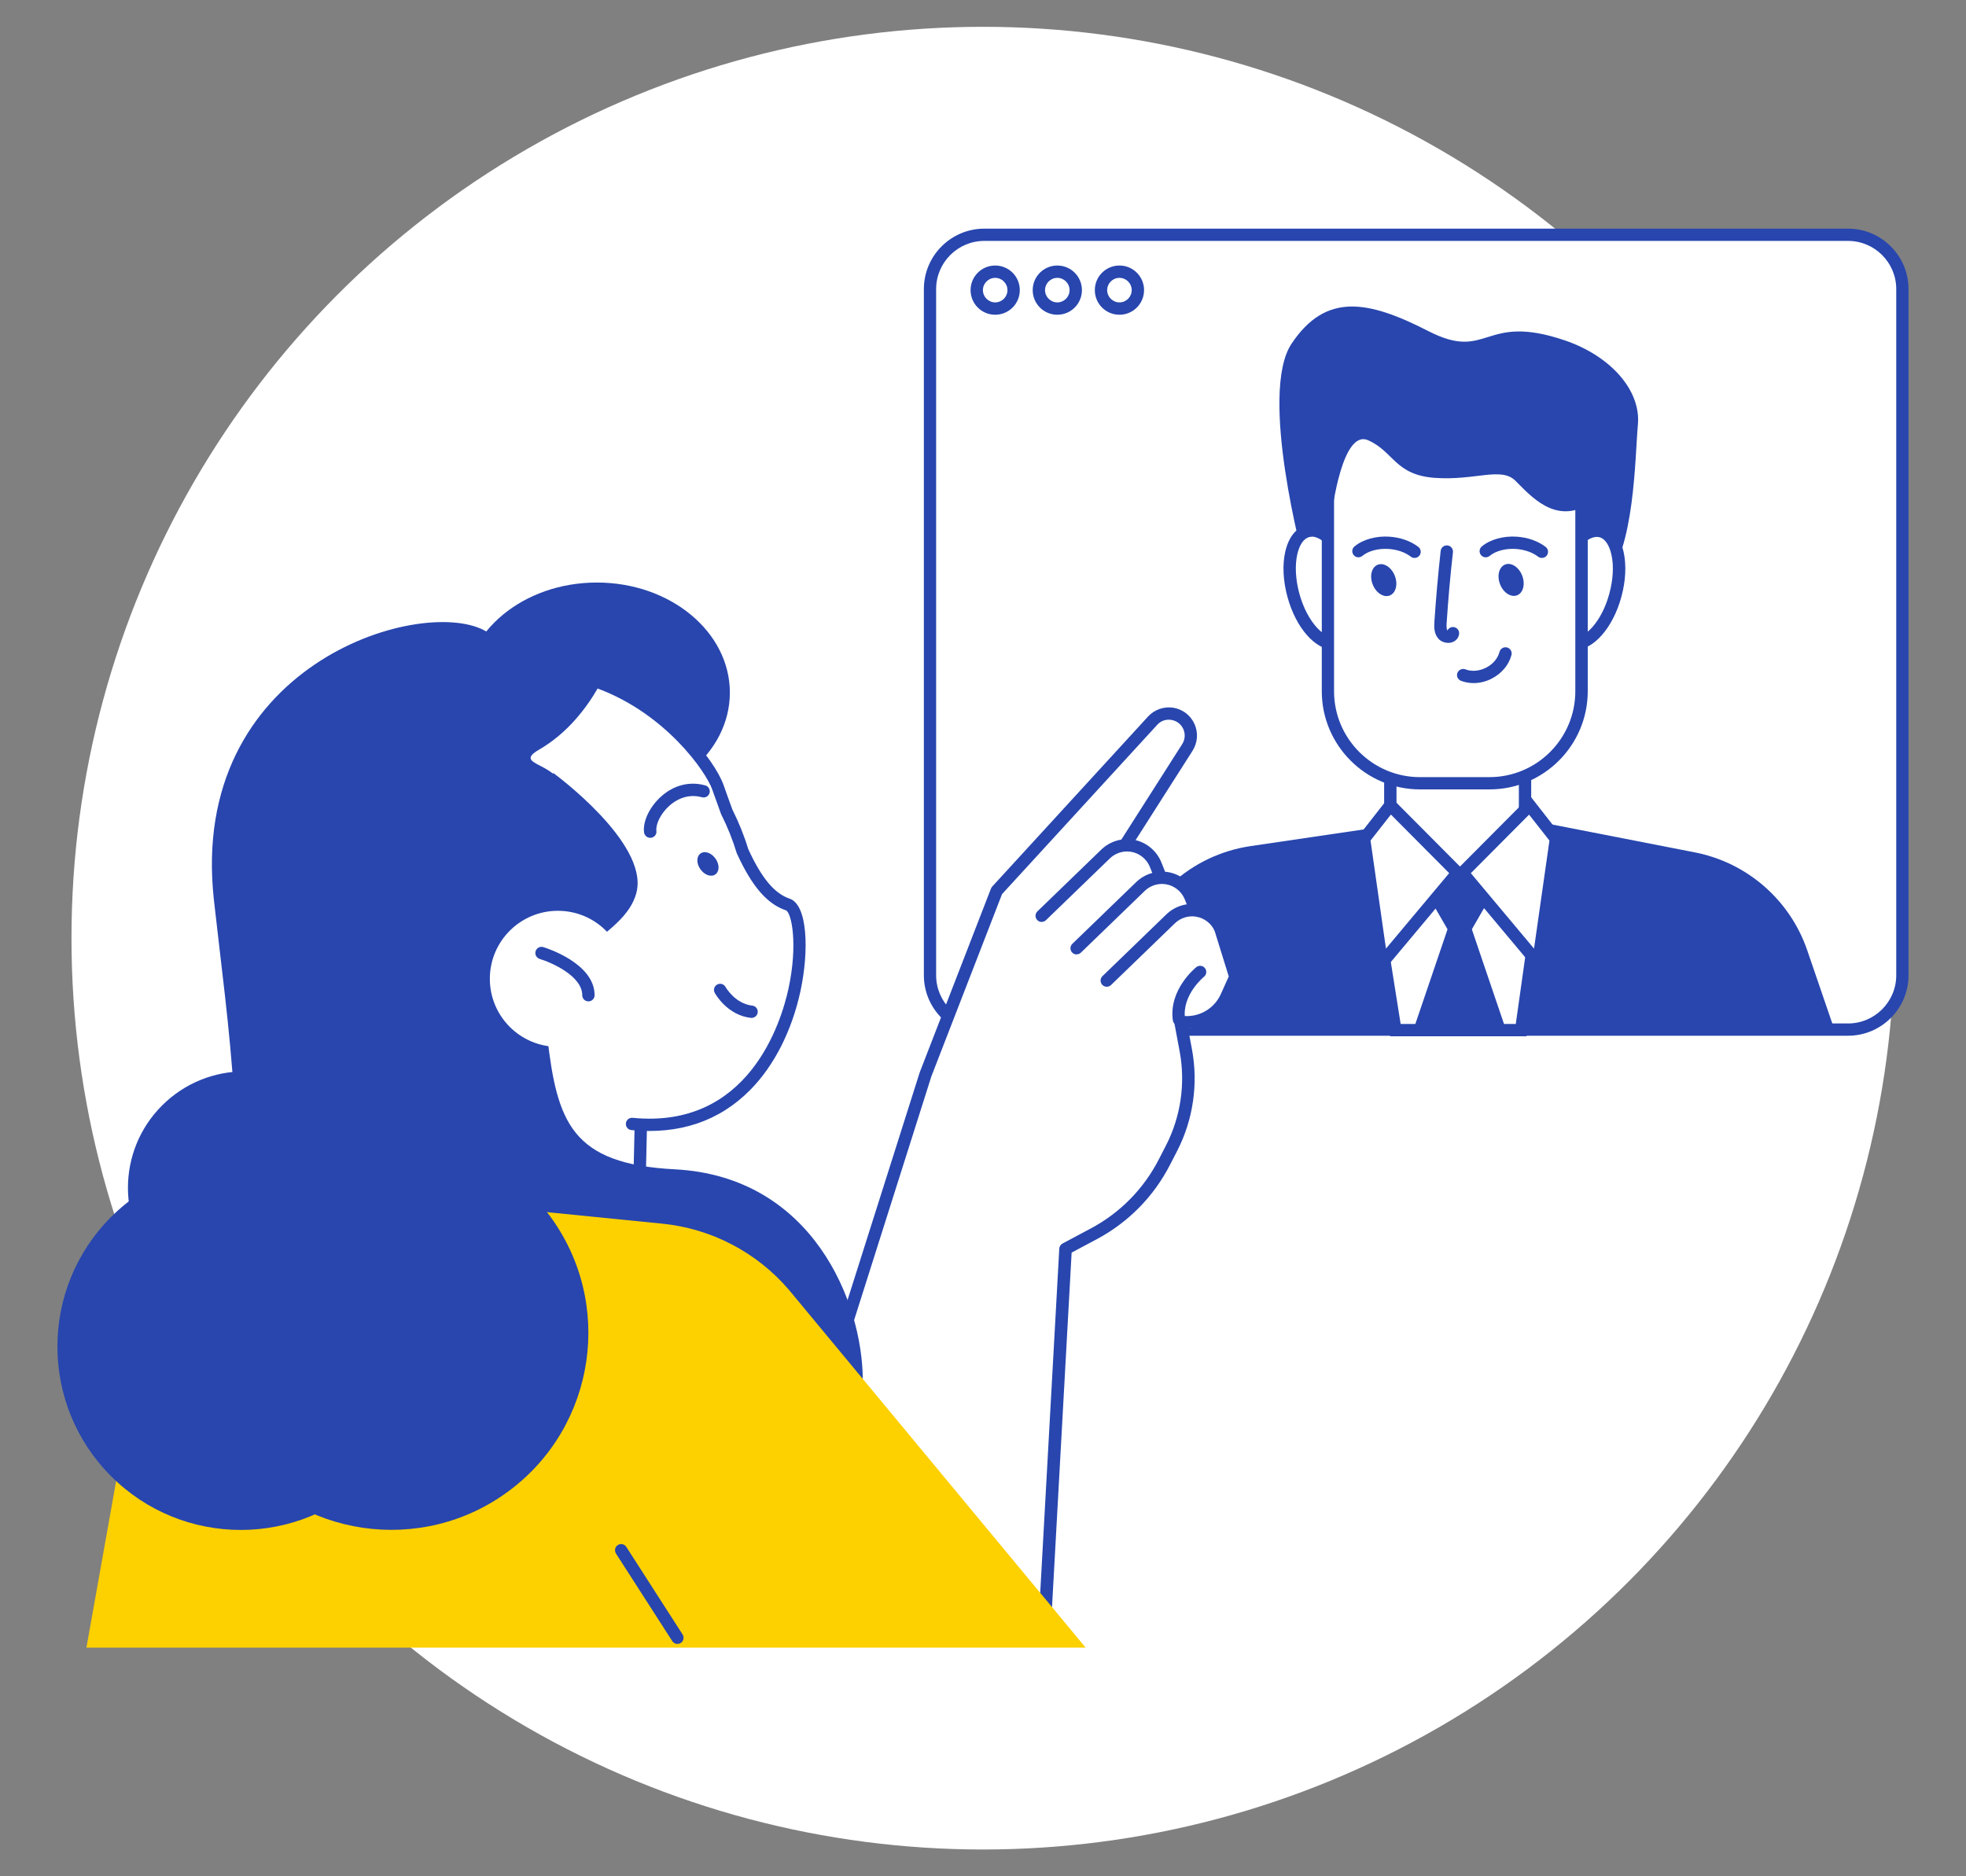 <?xml version="1.0" encoding="UTF-8"?>
<svg id="_圖層_2" data-name="圖層 2" xmlns="http://www.w3.org/2000/svg" viewBox="0 0 250 238.64">
  <rect x="0" y="0" width="250" height="238.64" fill="#808080" stroke="none"/>
  <defs>
    <style>
      .cls-1 {
        fill: none;
      }

      .cls-1, .cls-2, .cls-3, .cls-4 {
        stroke-width: 0px;
      }

      .cls-2 {
        fill: #2846ae;
      }

      .cls-3 {
        fill: #fff;
      }

      .cls-4 {
        fill: #fdd000;
      }
    </style>
  </defs>
  <g id="CON02">
    <g>
      <rect class="cls-1" width="250" height="238.64"/>
      <circle class="cls-3" cx="125" cy="119.32" r="115.91"/>
      <g>
        <g>
          <g>
            <g>
              <rect class="cls-3" x="118.26" y="29.86" width="123.65" height="101.09" rx="6.91" ry="6.91"/>
              <path class="cls-2" d="M235,131.73h-109.83c-4.24,0-7.69-3.45-7.69-7.69V36.77c0-4.24,3.45-7.69,7.69-7.69h109.83c4.24,0,7.69,3.45,7.69,7.69v87.27c0,4.24-3.45,7.69-7.69,7.69ZM125.17,30.64c-3.38,0-6.13,2.75-6.13,6.13v87.27c0,3.38,2.75,6.13,6.13,6.13h109.83c3.38,0,6.13-2.75,6.13-6.13V36.77c0-3.38-2.75-6.13-6.13-6.13h-109.83Z"/>
            </g>
            <path class="cls-2" d="M126.55,40.03c-1.73,0-3.13-1.4-3.13-3.13s1.4-3.13,3.13-3.13,3.13,1.4,3.13,3.13-1.4,3.13-3.13,3.13ZM126.55,35.34c-.86,0-1.56.7-1.56,1.56s.7,1.56,1.56,1.56,1.56-.7,1.56-1.56-.7-1.56-1.56-1.56Z"/>
            <path class="cls-2" d="M134.45,40.03c-1.73,0-3.13-1.4-3.13-3.13s1.4-3.13,3.13-3.13,3.13,1.4,3.13,3.13-1.4,3.13-3.13,3.13ZM134.45,35.34c-.86,0-1.56.7-1.56,1.56s.7,1.56,1.56,1.56,1.56-.7,1.56-1.56-.7-1.56-1.56-1.56Z"/>
            <path class="cls-2" d="M142.35,40.03c-1.73,0-3.13-1.4-3.13-3.13s1.4-3.13,3.13-3.13,3.13,1.4,3.13,3.13-1.4,3.13-3.13,3.13ZM142.35,35.34c-.86,0-1.56.7-1.56,1.56s.7,1.56,1.56,1.56,1.56-.7,1.56-1.56-.7-1.56-1.56-1.56Z"/>
          </g>
          <path class="cls-2" d="M233.05,130.32l-3.24-9.46c-2.2-6.41-7.65-11.15-14.29-12.45l-26.63-5.2-29.85,4.4c-7.63,1.12-13.82,6.76-15.65,14.25l-2.07,8.46h91.74Z"/>
          <g>
            <polygon class="cls-3" points="177.45 131.01 193.44 131.01 195.52 116.25 185.97 111.01 175.19 116.77 177.45 131.01"/>
            <path class="cls-2" d="M194.12,131.8h-17.33l-2.45-15.46,11.64-6.22,10.4,5.7-2.26,15.98ZM178.12,130.23h14.63l1.91-13.56-8.71-4.77-9.91,5.3,2.07,13.04Z"/>
          </g>
          <g>
            <path class="cls-2" d="M165.79,71.36s-5.79-21.35-1.54-27.67c4.34-6.47,9.65-5.54,17.38-1.58,7.72,3.95,6.89-2.39,17.38,1.19,5.79,1.98,9.65,6.33,9.27,10.67-.39,4.35-.39,15.81-4.25,20.16-3.86,4.35-32.05,8.3-38.23-2.77Z"/>
            <g>
              <path class="cls-3" d="M185.34,111.01h.04c-4.74,0-8.58-3.84-8.58-8.58v-31.19c0-4.74,3.84-8.58,8.58-8.58h-.04c4.74,0,8.58,3.84,8.58,8.58v31.19c0,4.74-3.84,8.58-8.58,8.58Z"/>
              <path class="cls-2" d="M185.38,111.79h-.06c-5.14-.03-9.31-4.22-9.31-9.37v-31.19c0-5.15,4.17-9.34,9.31-9.37.01,0,.02,0,.04,0s.02,0,.04,0c5.14.03,9.31,4.22,9.31,9.37v31.19c0,5.15-4.17,9.34-9.31,9.37h-.02ZM185.36,63.43c-4.29.01-7.78,3.51-7.78,7.8v31.19c0,4.29,3.49,7.79,7.78,7.8,4.29-.01,7.78-3.51,7.78-7.8v-31.19c0-4.29-3.49-7.79-7.78-7.8Z"/>
            </g>
            <g>
              <path class="cls-3" d="M171.93,73.66c1.07,3.93.26,7.57-1.8,8.13-2.06.56-4.6-2.17-5.67-6.1-1.07-3.93-.26-7.57,1.8-8.13,2.06-.56,4.6,2.17,5.67,6.1Z"/>
              <path class="cls-2" d="M169.59,82.65c-2.32,0-4.8-2.77-5.88-6.75-.55-2.02-.65-4.05-.28-5.7.41-1.83,1.34-3.04,2.64-3.39,1.29-.35,2.71.21,3.99,1.59,1.15,1.24,2.09,3.04,2.64,5.06,1.2,4.41.16,8.41-2.35,9.09-.24.07-.49.1-.75.1ZM166.81,68.27c-.12,0-.23.01-.34.04-.69.19-1.24.99-1.51,2.21-.31,1.41-.22,3.17.26,4.95,1.02,3.75,3.3,5.92,4.71,5.55,1.41-.38,2.27-3.42,1.25-7.17-.48-1.78-1.29-3.35-2.28-4.41-.72-.77-1.46-1.19-2.09-1.19Z"/>
            </g>
            <g>
              <path class="cls-3" d="M197.95,73.66c-1.07,3.93-.26,7.57,1.8,8.13,2.06.56,4.6-2.17,5.67-6.1,1.07-3.93.26-7.57-1.8-8.13-2.06-.56-4.6,2.17-5.67,6.1Z"/>
              <path class="cls-2" d="M200.29,82.65c-.25,0-.5-.03-.75-.1-2.52-.68-3.55-4.68-2.35-9.09h0c.55-2.02,1.49-3.82,2.64-5.06,1.28-1.38,2.7-1.94,3.99-1.59,1.29.35,2.23,1.55,2.64,3.39.37,1.66.27,3.68-.28,5.7-1.08,3.98-3.56,6.75-5.88,6.75ZM198.7,73.87h0c-1.02,3.75-.16,6.79,1.25,7.17,1.4.37,3.69-1.8,4.7-5.55.48-1.78.58-3.54.26-4.95-.27-1.22-.82-2.03-1.51-2.21-.7-.19-1.58.23-2.43,1.14-.99,1.06-1.79,2.63-2.28,4.41Z"/>
            </g>
            <g>
              <rect class="cls-3" x="168.86" y="48.23" width="32.25" height="51.38" rx="11.7" ry="11.7"/>
              <path class="cls-2" d="M189.41,100.4h-8.84c-6.88,0-12.49-5.6-12.49-12.49v-27.98c0-6.88,5.6-12.49,12.49-12.49h8.84c6.88,0,12.49,5.6,12.49,12.49v27.98c0,6.88-5.6,12.49-12.49,12.49ZM180.56,49.02c-6.02,0-10.92,4.9-10.92,10.92v27.98c0,6.02,4.9,10.92,10.92,10.92h8.84c6.02,0,10.92-4.9,10.92-10.92v-27.98c0-6.02-4.9-10.92-10.92-10.92h-8.84Z"/>
            </g>
            <ellipse class="cls-2" cx="175.96" cy="73.76" rx="1.51" ry="2.1" transform="translate(-14.78 69.21) rotate(-21.37)"/>
            <path class="cls-2" d="M179.88,70.96c-.17,0-.34-.05-.48-.16-.72-.56-1.71-.9-2.8-.98-1.32-.09-2.58.24-3.36.88-.33.28-.83.23-1.1-.1-.28-.33-.23-.83.1-1.1,1.08-.9,2.76-1.36,4.47-1.24,1.4.1,2.69.56,3.65,1.3.34.26.4.76.14,1.1-.15.2-.39.3-.62.3Z"/>
            <path class="cls-2" d="M190.75,74.31c.42,1.08,1.4,1.71,2.17,1.4.78-.3,1.06-1.43.64-2.51-.42-1.08-1.4-1.71-2.17-1.4s-1.06,1.43-.64,2.51Z"/>
            <path class="cls-2" d="M196.07,70.96c-.17,0-.34-.05-.48-.16-.71-.55-1.73-.9-2.8-.98-1.32-.09-2.58.24-3.36.88-.33.28-.83.23-1.1-.1-.28-.33-.23-.83.1-1.1,1.08-.9,2.76-1.36,4.47-1.24,1.4.1,2.69.56,3.65,1.3.34.26.4.76.14,1.1-.15.2-.39.3-.62.3Z"/>
            <path class="cls-2" d="M184.14,81.76c-.48,0-.95-.2-1.25-.55-.54-.63-.53-1.43-.49-2.12.2-3.01.47-6.04.8-9.03.05-.43.43-.74.87-.69.43.05.74.44.69.87-.34,2.96-.6,5.98-.8,8.96-.02.27-.05.77.1.99.15-.3.47-.49.82-.43.43.06.72.46.66.89-.07.51-.43.91-.96,1.06-.15.04-.3.06-.45.06Z"/>
            <path class="cls-2" d="M187.38,86.88c-.55,0-1.09-.1-1.6-.29-.4-.16-.61-.61-.45-1.01.16-.4.61-.6,1.01-.45.8.31,1.76.23,2.63-.21.87-.44,1.49-1.17,1.71-2.01.11-.42.54-.67.96-.56.42.11.67.54.56.96-.33,1.26-1.25,2.35-2.51,3-.74.38-1.53.57-2.31.57Z"/>
            <path class="cls-2" d="M169.4,65.03s1.28-10.47,4.56-9.04,3.41,4.43,8.52,4.79c5.11.36,8.4-1.44,10.22.36,1.83,1.8,5.11,5.75,9.49,2.87,4.38-2.87,4.81-9.75-2.13-13.35-6.94-3.59-17.34-4.13-23.18-4.49-5.84-.36-11.86,10.23-7.48,18.85Z"/>
          </g>
          <polygon class="cls-2" points="185.62 120.87 182.74 115.89 179.86 110.91 185.62 110.91 191.37 110.91 188.49 115.89 185.62 120.87"/>
          <polygon class="cls-2" points="185.62 113.64 182.74 122.11 179.86 130.58 185.62 130.58 191.37 130.58 188.49 122.11 185.62 113.64"/>
          <g>
            <polygon class="cls-3" points="185.34 111.01 175.71 122.5 173.46 106.69 176.8 102.43 185.34 111.01"/>
            <path class="cls-2" d="M175.19,124.35l-2.55-17.88,4.09-5.23,9.67,9.72-11.21,13.39ZM174.28,106.91l1.96,13.74,8.04-9.6-7.41-7.45-2.59,3.3Z"/>
          </g>
          <g>
            <polygon class="cls-3" points="185.97 111.01 195.59 122.5 197.85 106.69 194.51 102.43 185.97 111.01"/>
            <path class="cls-2" d="M196.12,124.35l-11.21-13.39,9.67-9.72,4.09,5.23-2.55,17.88ZM187.03,111.05l8.04,9.6,1.96-13.74-2.59-3.3-7.41,7.45Z"/>
          </g>
        </g>
        <g>
          <path class="cls-3" d="M157.74,124.04l-1.89-6.07c-.57-1.43-1.83-2.47-3.33-2.8,0-.08-.01-.15-.04-.23l-.44-1.1c-.61-1.51-1.98-2.61-3.59-2.86-.13-.02-.26-.03-.39-.04,0-.04,0-.09-.02-.13l-.44-1.1c-.57-1.42-1.82-2.46-3.31-2.79l7.31-11.48c.64-1.01.73-2.26.24-3.34-.49-1.08-1.48-1.83-2.65-2.02-1.17-.19-2.34.22-3.14,1.1l-19.83,21.64c-.06.07-.11.14-.14.23l-9.06,23.37-16.35,51.59-6.03,20c-.07.22-.02.46.11.64.14.18.35.28.57.28h.01l37.45-.63c.38,0,.68-.3.7-.68l2.68-48.32,3.24-1.73c4.01-2.14,7.22-5.4,9.29-9.45l.91-1.77c2.02-3.94,2.68-8.51,1.86-12.87l-.51-2.74c2.39-.02,4.61-1.43,5.62-3.66l1.14-2.54c.07-.16.08-.34.03-.51Z"/>
          <g>
            <path class="cls-3" d="M140.39,111.72l10.61-16.65c.51-.8.58-1.8.19-2.66h0c-.83-1.83-3.26-2.21-4.61-.73l-19.83,21.64-9.05,23.33-16.35,51.58,39.04-76.5Z"/>
            <path class="cls-2" d="M101.35,189c-.08,0-.16-.01-.24-.04-.41-.13-.64-.57-.51-.98l16.35-51.58,9.06-23.38c.04-.09.09-.17.15-.25l19.83-21.64c.82-.89,2.02-1.3,3.2-1.12,1.19.19,2.2.96,2.7,2.06.5,1.11.41,2.38-.24,3.41l-10.61,16.65c-.23.37-.72.47-1.08.24-.37-.23-.47-.72-.24-1.08l10.61-16.65c.37-.58.42-1.29.14-1.92-.29-.63-.84-1.05-1.52-1.16-.68-.11-1.34.12-1.8.63l-19.73,21.53-8.99,23.19-16.33,51.53c-.11.33-.41.55-.75.55Z"/>
          </g>
          <g>
            <path class="cls-3" d="M132.46,116.48l8.13-7.86c.88-.85,2.11-1.24,3.31-1.05h0c1.37.21,2.52,1.13,3.04,2.41l.44,1.1-14.92,5.4Z"/>
            <path class="cls-2" d="M132.46,117.26c-.21,0-.41-.08-.56-.24-.3-.31-.29-.81.02-1.11l8.13-7.86c1.05-1.01,2.53-1.49,3.98-1.27,1.63.25,3.03,1.36,3.65,2.9l.44,1.1c.16.4-.04.86-.44,1.02-.4.16-.86-.03-1.02-.44l-.44-1.1c-.41-1.02-1.34-1.76-2.43-1.93-.96-.15-1.95.17-2.65.84l-8.13,7.86c-.15.15-.35.22-.54.22Z"/>
          </g>
          <g>
            <path class="cls-3" d="M136.9,120.61l8.13-7.86c.88-.85,2.11-1.24,3.31-1.05h0c1.37.21,2.52,1.13,3.04,2.41l.44,1.1-14.92,5.4Z"/>
            <path class="cls-2" d="M136.9,121.39c-.21,0-.41-.08-.56-.24-.3-.31-.29-.81.02-1.11l8.13-7.86c1.05-1.01,2.54-1.49,3.98-1.27,1.63.25,3.03,1.36,3.65,2.9l.44,1.1c.16.4-.04.86-.44,1.02-.4.16-.86-.03-1.02-.44l-.44-1.1c-.41-1.02-1.34-1.76-2.43-1.93-.96-.15-1.95.17-2.65.84l-8.13,7.86c-.15.15-.35.22-.54.22Z"/>
          </g>
          <g>
            <path class="cls-3" d="M140.71,124.73l8.13-7.86c.88-.85,2.11-1.24,3.31-1.05h0c1.37.21,2.52,1.13,3.04,2.41l1.87,6.02-1.14,2.54c-1.01,2.25-3.4,3.55-5.84,3.17h0l.68,3.65c.79,4.22.16,8.58-1.8,12.41l-.91,1.77c-1.99,3.89-5.13,7.08-8.99,9.14l-3.6,1.92-2.7,48.72,7.94-82.84Z"/>
            <path class="cls-2" d="M132.78,208.36s-.03,0-.04,0c-.43-.02-.76-.39-.74-.83l2.7-48.72c.01-.27.17-.52.41-.65l3.6-1.92c3.73-1.99,6.73-5.04,8.66-8.81l.91-1.77c1.87-3.65,2.48-7.88,1.73-11.91l-.68-3.65c-.05-.25.03-.51.21-.69.18-.18.43-.27.68-.23,2.07.32,4.14-.8,5.01-2.72l1.02-2.27-1.78-5.74c-.39-.97-1.32-1.7-2.41-1.87-.96-.15-1.95.17-2.65.84l-8.13,7.86c-.31.3-.81.29-1.11-.02-.3-.31-.29-.81.02-1.11l8.13-7.86c1.05-1.01,2.53-1.49,3.98-1.27,1.64.25,3.03,1.36,3.65,2.9l1.89,6.08c.06.18.04.38-.03.55l-1.14,2.54c-1,2.23-3.21,3.65-5.6,3.7l.5,2.66c.82,4.37.16,8.95-1.87,12.91l-.91,1.77c-2.08,4.05-5.3,7.33-9.31,9.47l-3.21,1.71-2.67,48.28c-.02.42-.37.74-.78.74Z"/>
          </g>
          <g>
            <path class="cls-3" d="M152.61,123.62s-3.17,2.54-2.7,6.03l2.7-6.03Z"/>
            <path class="cls-2" d="M149.92,130.44c-.39,0-.72-.28-.78-.68-.53-3.89,2.84-6.63,2.98-6.75.34-.27.83-.22,1.1.12.27.34.22.83-.12,1.1-.04.03-2.82,2.32-2.41,5.31.06.43-.24.82-.67.88-.04,0-.07,0-.11,0Z"/>
          </g>
        </g>
        <g>
          <ellipse class="cls-2" cx="75.9" cy="88.09" rx="16.91" ry="14"/>
          <g>
            <polygon class="cls-3" points="47.61 180.05 80.95 166.8 81.71 133.28 50.59 132.57 47.61 180.05"/>
            <path class="cls-2" d="M47.61,180.83c-.16,0-.32-.05-.46-.15-.22-.16-.34-.42-.32-.68l2.98-47.48c.03-.42.38-.72.8-.73l31.12.71c.21,0,.41.09.55.24.14.15.22.35.22.56l-.77,33.53c0,.31-.2.59-.49.71l-33.34,13.25c-.09.04-.19.06-.29.06ZM51.32,133.37l-2.86,45.5,31.71-12.6.74-32.22-29.59-.67Z"/>
          </g>
          <g>
            <path class="cls-3" d="M58.24,144.82c-7.16-2.28-13.54-7.28-17.49-14.5-7.98-14.59-2.82-32.36,11.12-40.41,22.88-13.21,37.77,5.6,39.4,10.22.38,1.08.76,2.13,1.13,3.15.82,1.63,1.48,3.29,1.99,4.97,1.59,3.48,3.33,5.97,5.76,6.8,3.71,1.27,1.7,30.02-19.8,27.91l-22.11,1.87Z"/>
            <path class="cls-2" d="M58.24,145.6c-.08,0-.16-.01-.24-.04-7.65-2.44-14.03-7.72-17.94-14.87-8.13-14.86-3.12-33.08,11.42-41.47,8.67-5.01,17.08-6.06,25.01-3.13,8.67,3.2,14.39,10.55,15.53,13.78.38,1.07.74,2.1,1.11,3.09.81,1.62,1.49,3.3,2.01,5.01,1.7,3.71,3.33,5.67,5.28,6.33,2.28.78,2.48,6.61,1.36,11.79-1.09,5.01-3.34,9.45-6.36,12.51-3.94,4-9.03,5.72-15.13,5.13-.43-.04-.75-.43-.7-.86.04-.43.42-.74.86-.7,14.77,1.46,18.89-12.2,19.81-16.41,1.24-5.71.38-9.73-.33-9.98-2.4-.82-4.31-3.05-6.22-7.21-.01-.03-.03-.06-.04-.1-.5-1.65-1.15-3.28-1.94-4.85-.01-.03-.03-.06-.04-.08-.37-1.02-.74-2.07-1.13-3.15-.77-2.19-5.87-9.6-14.59-12.83-7.46-2.76-15.43-1.74-23.68,3.02-13.79,7.96-18.55,25.25-10.83,39.36,3.72,6.8,9.77,11.82,17.04,14.13.41.13.64.57.51.98-.11.33-.41.55-.75.55Z"/>
          </g>
          <path class="cls-2" d="M46.66,84.87c9.44-5.17,20.44-4.85,29.52-.15-2.83.67-5.59,1.7-8.23,3.15-17.93,9.81-23.51,34.12-12.46,54.3.61,1.12,1.27,2.2,1.96,3.25-9.29-1.73-17.86-7.58-22.85-16.7-8.66-15.83-3.26-35.45,12.07-43.84Z"/>
          <path class="cls-2" d="M78.21,82.67s-2.51,8.53-9.64,12.66c-3.77,2.19,3.46,1.5,2.9,5.98-4.15,33.58-6.83,39.93-6.83,39.93-.63,2.88-3.06,5.02-6,5.27l-8.85.76-2.78-8.12-4.52-35.01s18.17-26.21,35.72-21.48Z"/>
          <path class="cls-2" d="M95.58,129.46s-.06,0-.09,0c-3.01-.33-4.54-3.06-4.6-3.18-.21-.38-.07-.86.31-1.06.38-.21.85-.07,1.06.31.02.04,1.22,2.13,3.4,2.37.43.05.74.43.69.86-.04.4-.38.7-.78.7Z"/>
          <path class="cls-2" d="M82.68,106.56c-.39,0-.72-.29-.78-.68-.19-1.41.73-3.32,2.23-4.63,1.62-1.42,3.59-1.9,5.55-1.36.42.11.66.55.55.96-.11.42-.55.66-.96.55-1.93-.53-3.4.42-4.1,1.03-1.2,1.05-1.81,2.47-1.7,3.24.06.43-.24.82-.67.88-.04,0-.07,0-.1,0Z"/>
          <path class="cls-2" d="M89.07,110.56c.52.74,1.37,1.03,1.9.65s.54-1.28.01-2.01c-.52-.74-1.37-1.03-1.9-.65s-.54,1.28-.01,2.01Z"/>
          <path class="cls-2" d="M70.35,98.31s12.11,8.83,10.6,15.14c-1.51,6.31-12.62,7.57-11.36,18.42,1.26,10.85,3.07,16.17,16.21,16.85,17.53.9,23.91,16.96,23.91,26.81s-44.92-14.38-44.92-14.38c0,0-15.39-15.9,5.55-62.83Z"/>
          <path class="cls-2" d="M61.52,80.14c-8.33-4.29-37.6,4.54-34.32,34.32,1.63,14.81,5.05,37.09.5,44.66-4.54,7.57-16.4,15.64-10.6,21.7,5.8,6.06,37.6,9.59,41.89,5.05,4.29-4.54,18.67-19.43,2.27-46.94-16.4-27.5.5-41.13,2.27-42.14,1.77-1.01,10.2-10.36-2.02-16.65Z"/>
          <circle class="cls-3" cx="70.94" cy="124.49" r="8.65"/>
          <path class="cls-2" d="M74.82,127.36c-.43,0-.78-.35-.78-.78,0-2.45-3.9-4.16-5.41-4.62-.41-.13-.65-.56-.52-.98.12-.41.56-.65.98-.52.27.08,6.52,2.01,6.52,6.12,0,.43-.35.78-.78.78Z"/>
          <path class="cls-4" d="M10.99,209.56l6.63-37.18c2.31-12.97,14.22-21.98,27.34-20.67l39.24,3.92c6.24.62,12.01,3.63,16.09,8.38l37.76,45.54H10.99Z"/>
          <circle class="cls-2" cx="49.77" cy="169.53" r="25.05" transform="translate(-91.36 63.22) rotate(-36.65)"/>
          <circle class="cls-2" cx="30.62" cy="171.26" r="23.32" transform="translate(-112.13 71.82) rotate(-45)"/>
          <circle class="cls-2" cx="31.08" cy="151.07" r="14.81" transform="translate(-97.72 66.23) rotate(-45)"/>
          <path class="cls-2" d="M86.15,209.09c-.26,0-.51-.13-.66-.36l-7.16-11.14c-.23-.36-.13-.85.23-1.08.37-.24.85-.13,1.08.23l7.16,11.14c.23.36.13.85-.23,1.08-.13.08-.28.12-.42.12Z"/>
        </g>
      </g>
    </g>
  </g>
</svg>